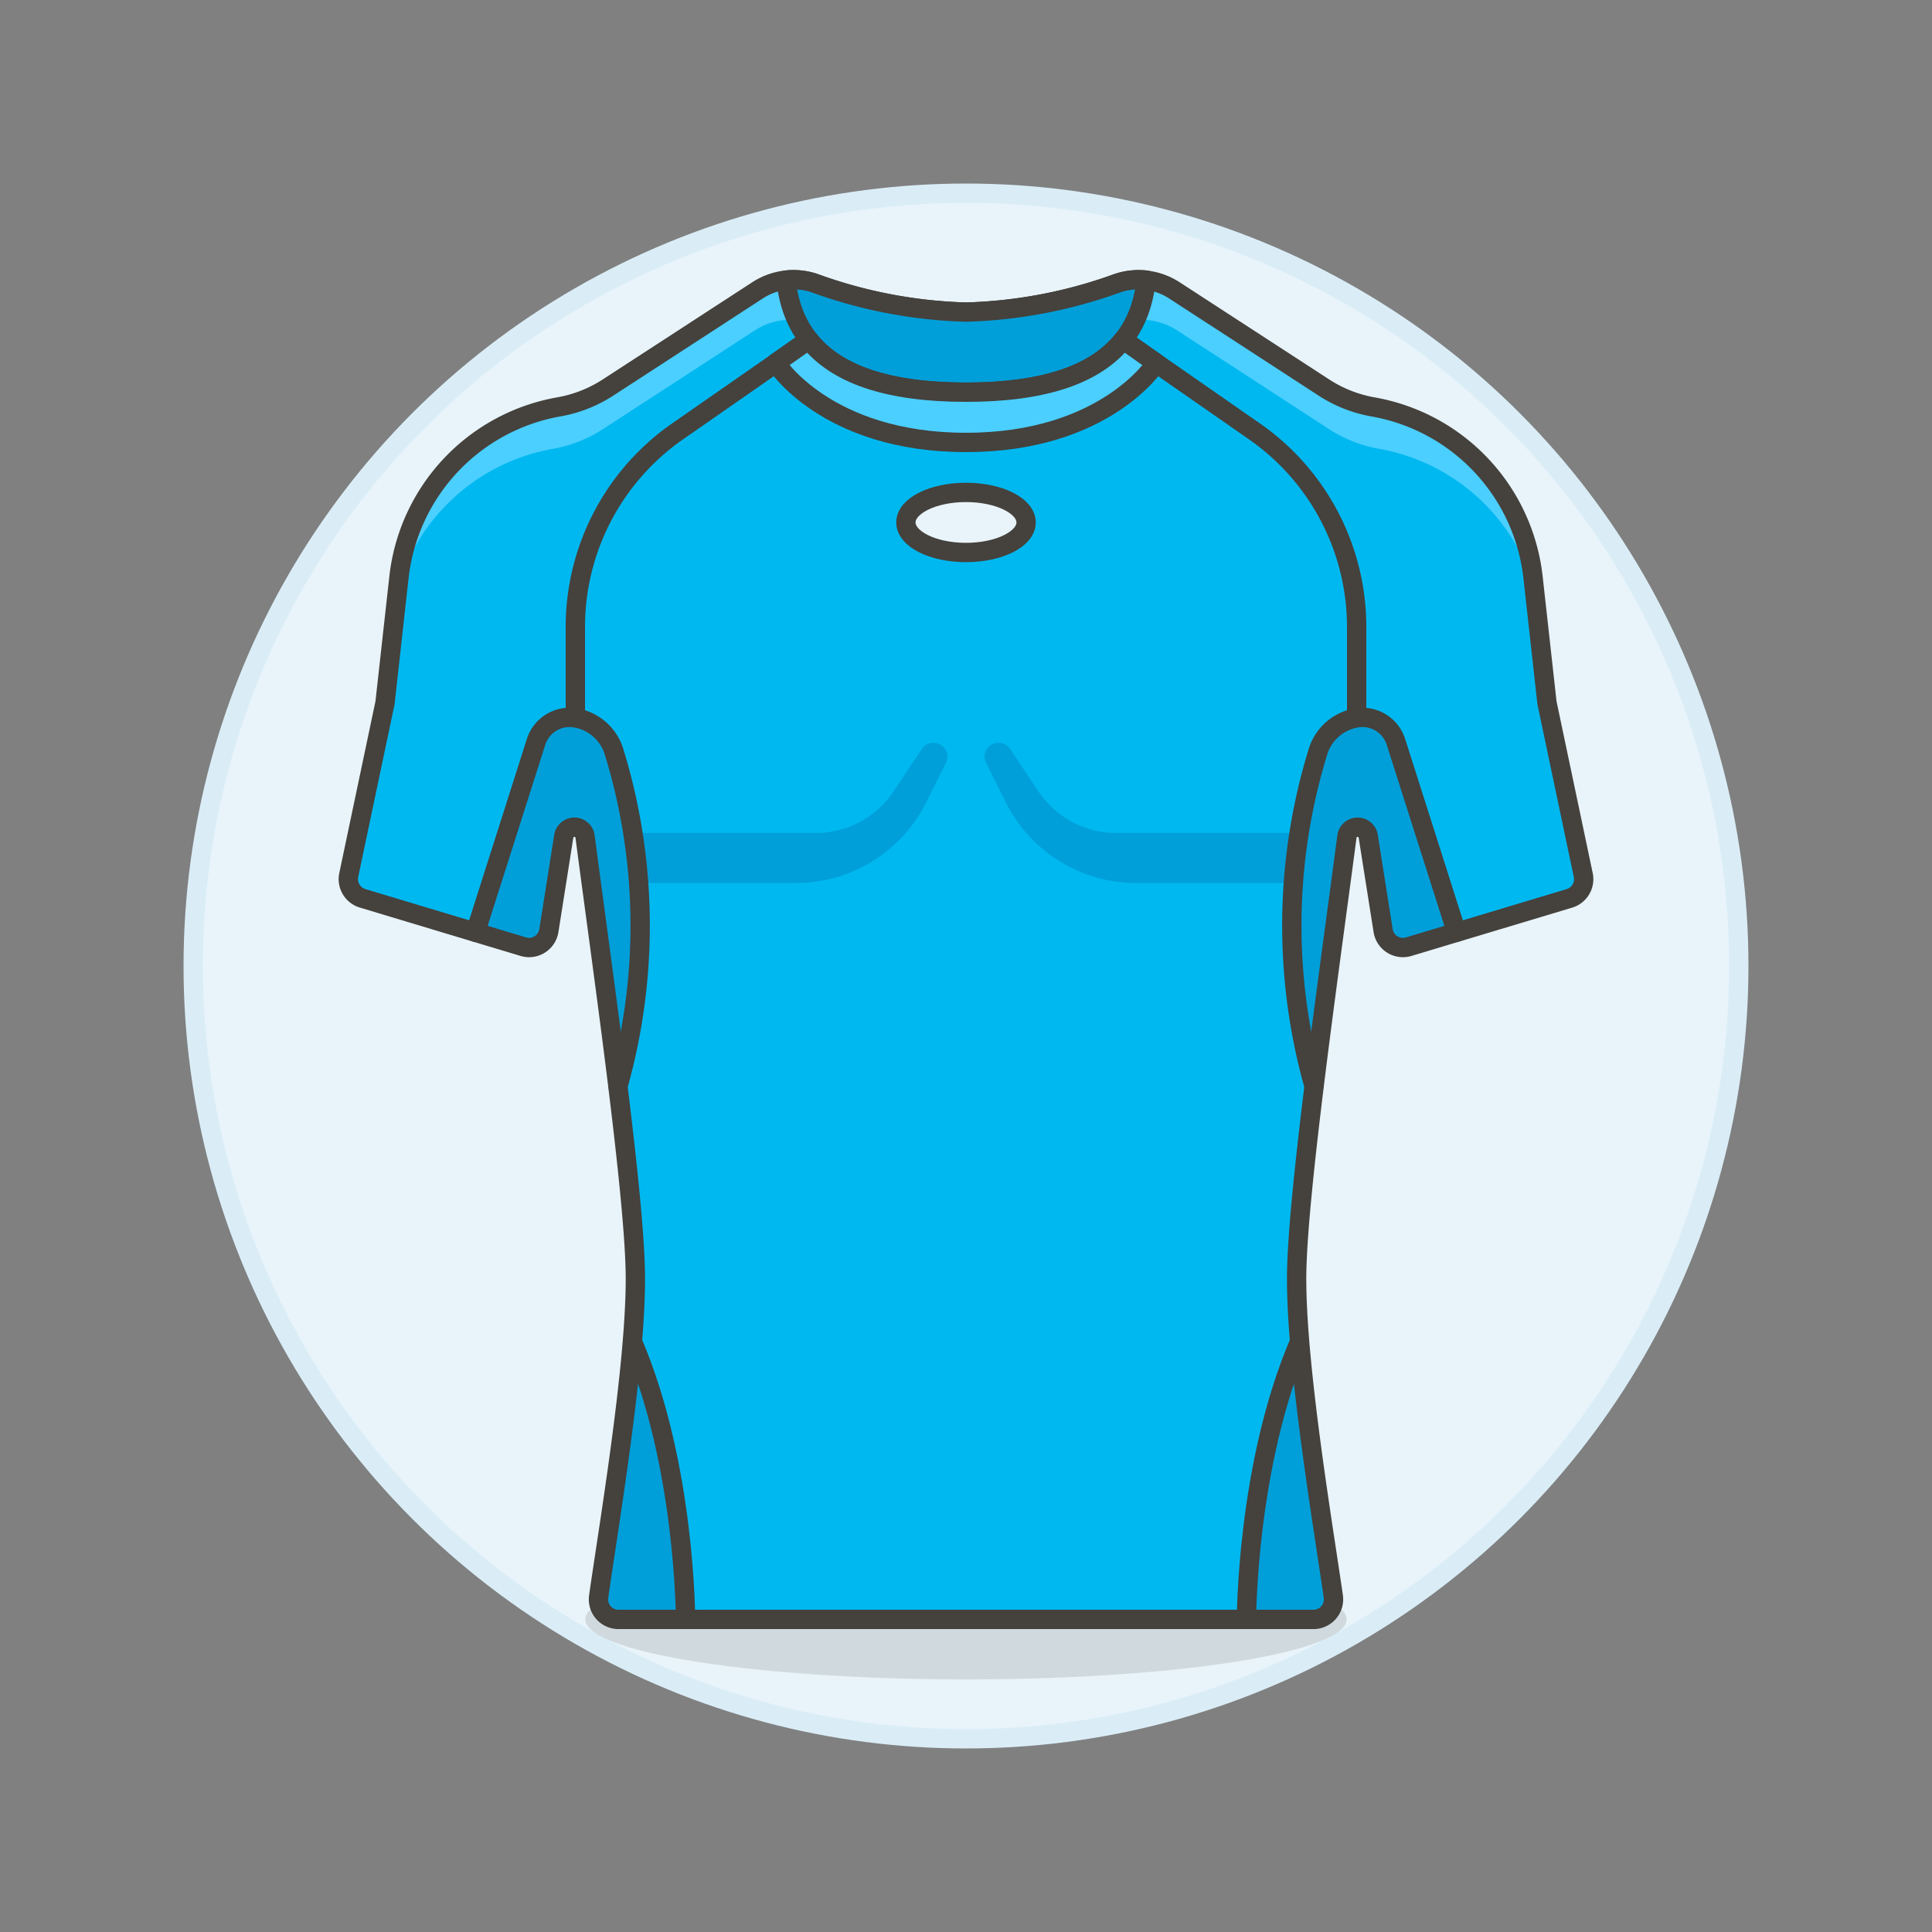 <svg xmlns="http://www.w3.org/2000/svg" viewBox="0 0 100 100"><rect x="0" y="0" width="100" height="100" fill="#808080" stroke="none"/><g class="nc-icon-wrapper"><defs/><circle class="a" cx="50" cy="50" r="40" fill="#e8f4fa" stroke="#daedf7" stroke-miterlimit="10"/><ellipse class="b" cx="50" cy="83.815" rx="19.702" ry="3.111" fill="#45413c" opacity="0.15"/><path class="c" d="M81.232 46.5a1.038 1.038 0 0 0 .717-1.207l-1.878-8.918-.721-6.49a10.089 10.089 0 0 0-8.274-8.822 6.848 6.848 0 0 1-2.544-1l-7.747-5.035a3.4 3.4 0 0 0-2.971-.359A24.908 24.908 0 0 1 50 16.154a24.908 24.908 0 0 1-7.814-1.488 3.4 3.4 0 0 0-2.971.359l-7.747 5.035a6.848 6.848 0 0 1-2.544 1 10.089 10.089 0 0 0-8.274 8.822l-.721 6.49-1.878 8.918a1.038 1.038 0 0 0 .717 1.207L27.087 49a1.036 1.036 0 0 0 1.322-.831l.773-4.891a.557.557 0 0 1 1.1.015c.881 6.738 2.605 18.653 2.605 22.9 0 4.7-1.407 12.951-1.9 16.445a1.037 1.037 0 0 0 1.028 1.183h35.97a1.039 1.039 0 0 0 1.028-1.183c-.5-3.494-1.9-11.747-1.9-16.445 0-4.246 1.724-16.161 2.605-22.9a.557.557 0 0 1 1.1-.015l.773 4.891a1.036 1.036 0 0 0 1.322.831z" style="" fill="#00b8f0"/><path class="d" d="M31.853 43.115h10.37a4.841 4.841 0 0 0 4.03-2.157l1.459-2.188a.722.722 0 0 1 1.247.724l-1.02 2.04a7.549 7.549 0 0 1-6.753 4.173h-9.333z" style="" fill="#009fd9"/><path class="d" d="M68.147 43.115h-10.37a4.841 4.841 0 0 1-4.03-2.157l-1.459-2.188a.722.722 0 0 0-1.247.724l1.02 2.04a7.549 7.549 0 0 0 6.753 4.173h9.333z" style="" fill="#009fd9"/><path class="d" d="M32.748 69.478c-.371 5.168-1.361 10.34-1.761 13.154a1.037 1.037 0 0 0 1.028 1.183h3.468s0-7.95-2.735-14.337z" style="" fill="#009fd9"/><path class="d" d="M67.252 69.478c.371 5.168 1.361 10.34 1.761 13.154a1.037 1.037 0 0 1-1.028 1.183h-3.468s0-7.95 2.735-14.337z" style="" fill="#009fd9"/><path class="d" d="M31.906 56.475a30.6 30.6 0 0 0-.118-17.553 2.53 2.53 0 0 0-2.008-1.769 1.82 1.82 0 0 0-2.034 1.247l-3.136 9.852 2.477.748a1.036 1.036 0 0 0 1.322-.831l.773-4.891a.557.557 0 0 1 1.1.015 745.84 745.84 0 0 1 1.624 13.182z" style="" fill="#009fd9"/><path class="d" d="M68.094 56.475a30.6 30.6 0 0 1 .118-17.553 2.53 2.53 0 0 1 2.008-1.769 1.82 1.82 0 0 1 2.034 1.247l3.136 9.856-2.477.744a1.036 1.036 0 0 1-1.322-.831l-.773-4.891a.557.557 0 0 0-1.1.015 745.84 745.84 0 0 0-1.624 13.182z" style="" fill="#009fd9"/><path class="e" d="M28.625 23.23a6.946 6.946 0 0 0 2.581-1.017l7.856-5.106a3.44 3.44 0 0 1 3.013-.364A25.284 25.284 0 0 0 50 18.252a25.284 25.284 0 0 0 7.925-1.509 3.44 3.44 0 0 1 3.013.364l7.856 5.106a6.946 6.946 0 0 0 2.581 1.017 10.234 10.234 0 0 1 8.033 7.17l-.058-.518a10.089 10.089 0 0 0-8.274-8.822 6.848 6.848 0 0 1-2.544-1l-7.747-5.035a3.4 3.4 0 0 0-2.971-.359A24.908 24.908 0 0 1 50 16.154a24.908 24.908 0 0 1-7.814-1.488 3.4 3.4 0 0 0-2.971.359l-7.747 5.035a6.848 6.848 0 0 1-2.544 1 10.089 10.089 0 0 0-8.274 8.822l-.058.518a10.234 10.234 0 0 1 8.033-7.17z" style="" fill="#4acfff"/><path class="f" d="M81.232 46.5a1.038 1.038 0 0 0 .717-1.207l-1.878-8.918-.721-6.49a10.089 10.089 0 0 0-8.274-8.822 6.848 6.848 0 0 1-2.544-1l-7.747-5.035a3.4 3.4 0 0 0-2.971-.359A24.908 24.908 0 0 1 50 16.154a24.908 24.908 0 0 1-7.814-1.488 3.4 3.4 0 0 0-2.971.359l-7.747 5.035a6.848 6.848 0 0 1-2.544 1 10.089 10.089 0 0 0-8.274 8.822l-.721 6.49-1.878 8.918a1.038 1.038 0 0 0 .717 1.207L27.087 49a1.036 1.036 0 0 0 1.322-.831l.773-4.891a.557.557 0 0 1 1.1.015c.881 6.738 2.605 18.653 2.605 22.9 0 4.7-1.407 12.951-1.9 16.445a1.037 1.037 0 0 0 1.028 1.183h35.97a1.039 1.039 0 0 0 1.028-1.183c-.5-3.494-1.9-11.747-1.9-16.445 0-4.246 1.724-16.161 2.605-22.9a.557.557 0 0 1 1.1-.015l.773 4.891a1.036 1.036 0 0 0 1.322.831z" fill="none" stroke="#45413c" stroke-linecap="round" stroke-linejoin="round"/><path class="g" d="M57.814 14.666A24.908 24.908 0 0 1 50 16.154a24.908 24.908 0 0 1-7.814-1.488 3.392 3.392 0 0 0-1.5-.168c.4 3.8 3.338 5.8 9.318 5.8s8.922-2.009 9.318-5.8a3.392 3.392 0 0 0-1.508.168z" fill="#009fd9" stroke="#45413c" stroke-linecap="round" stroke-linejoin="round"/><path class="f" d="M58.132 17.6l6.8 4.73a12.331 12.331 0 0 1 5.288 10.118v4.7" fill="none" stroke="#45413c" stroke-linecap="round" stroke-linejoin="round"/><path class="f" d="M75.39 48.252L72.254 38.4a1.82 1.82 0 0 0-2.034-1.243 2.53 2.53 0 0 0-2.008 1.769 30.609 30.609 0 0 0-.2 17.282" fill="none" stroke="#45413c" stroke-linecap="round" stroke-linejoin="round"/><path class="f" d="M64.517 83.815s0-7.95 2.735-14.337" fill="none" stroke="#45413c" stroke-linecap="round" stroke-linejoin="round"/><path class="f" d="M41.868 17.6l-6.8 4.73a12.331 12.331 0 0 0-5.288 10.118v4.7" fill="none" stroke="#45413c" stroke-linecap="round" stroke-linejoin="round"/><path class="f" d="M24.61 48.252l3.136-9.852a1.82 1.82 0 0 1 2.034-1.243 2.53 2.53 0 0 1 2.008 1.769 30.609 30.609 0 0 1 .2 17.282" fill="none" stroke="#45413c" stroke-linecap="round" stroke-linejoin="round"/><path class="f" d="M35.483 83.815s0-7.95-2.735-14.337" fill="none" stroke="#45413c" stroke-linecap="round" stroke-linejoin="round"/><path class="h" d="M58.137 17.588C56.725 19.374 54.064 20.3 50 20.3s-6.725-.928-8.137-2.714l-1.706 1.2S42.741 22.9 50 22.9s9.843-4.109 9.843-4.109z" fill="#4acfff" stroke="#45413c" stroke-linecap="round" stroke-linejoin="round"/><ellipse class="i" cx="50" cy="27.042" rx="3.111" ry="1.555" fill="#e8f4fa" stroke="#45413c" stroke-linecap="round" stroke-linejoin="round"/></g></svg>